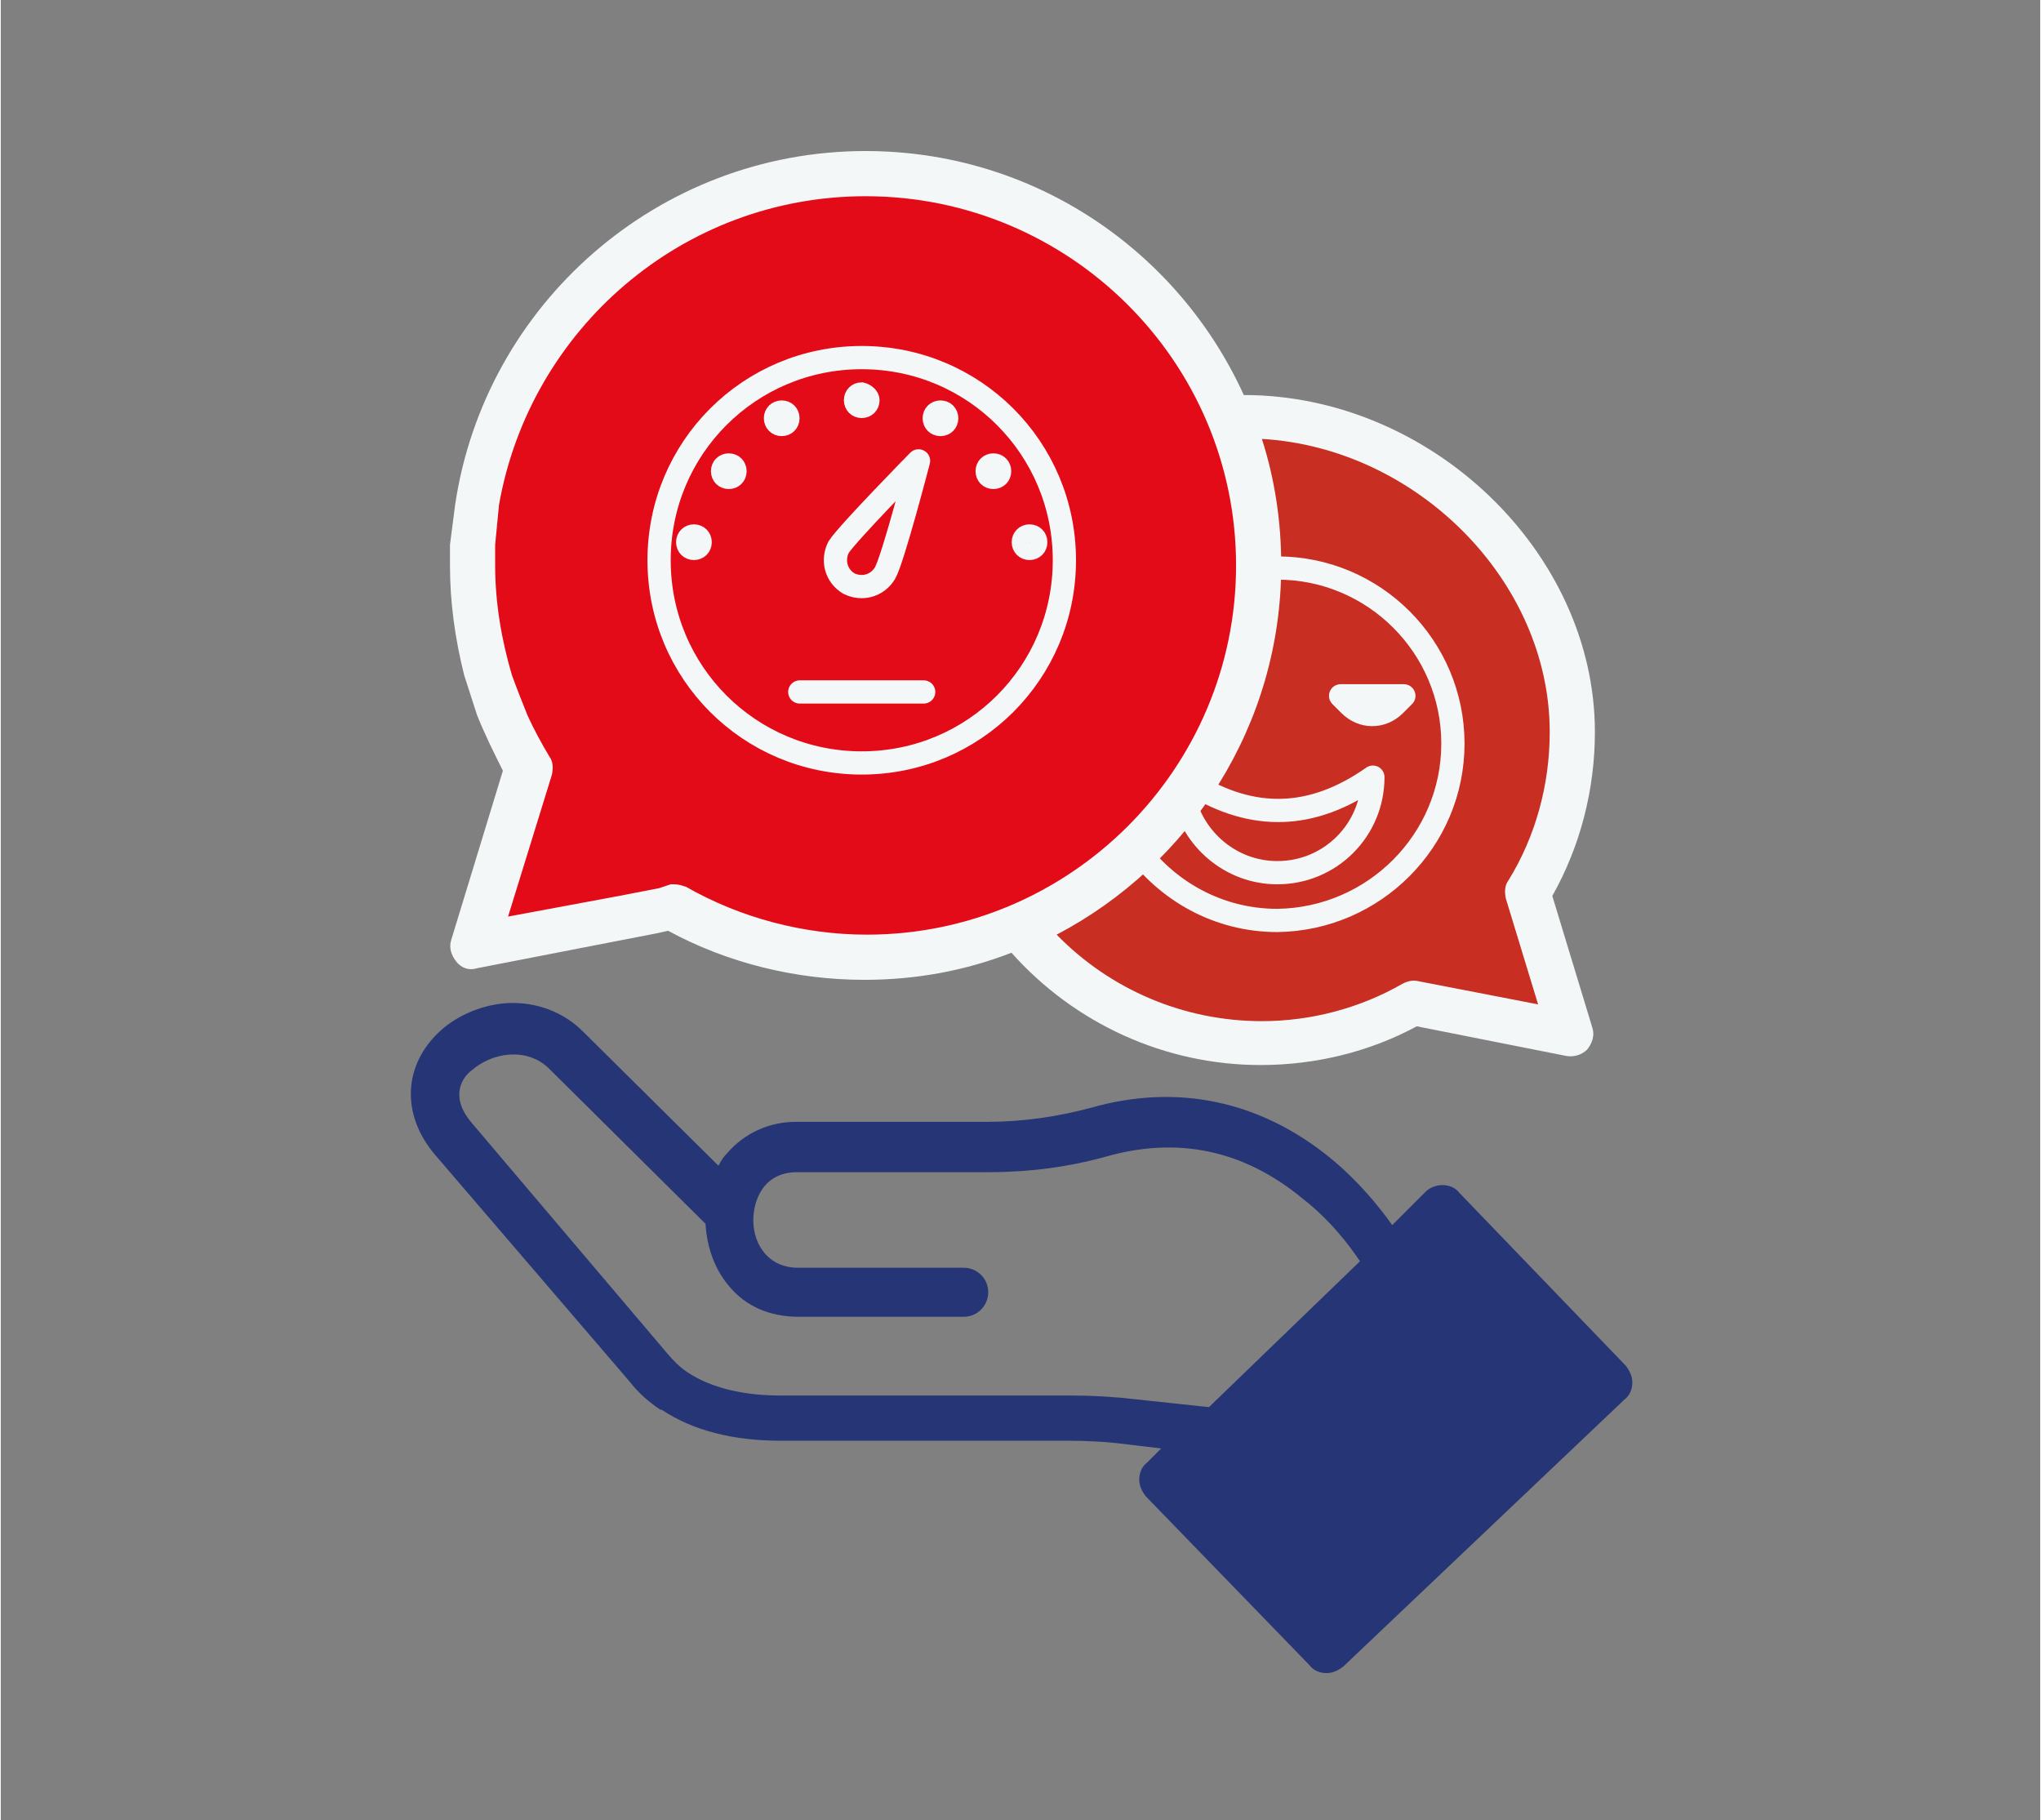 <?xml version="1.0" encoding="utf-8"?>
<svg xmlns="http://www.w3.org/2000/svg" xmlns:xlink="http://www.w3.org/1999/xlink" version="1.1" id="Ebene_1" x="0px" y="0px" viewBox="0 0 158 141" style="enable-background:new 0 0 158 141;" xml:space="preserve" width="157" height="140">
<rect x="0" y="0" width="158" height="141" fill="#808080" stroke="none"/>
<style type="text/css">
	.st0{clip-path:url(#SVGID_00000141425846194296292850000002334923941757648290_);fill:#C82E21;}
	.st1{clip-path:url(#SVGID_00000141425846194296292850000002334923941757648290_);fill:#E30B18;}
	.st2{clip-path:url(#SVGID_00000141425846194296292850000002334923941757648290_);fill:#F4F7F8;}
	
		.st3{clip-path:url(#SVGID_00000141425846194296292850000002334923941757648290_);fill:none;stroke:#F4F7F8;stroke-width:1.8;stroke-linecap:round;stroke-linejoin:round;stroke-miterlimit:10;}
	
		.st4{clip-path:url(#SVGID_00000141425846194296292850000002334923941757648290_);fill:none;stroke:#F4F7F8;stroke-width:1.367;stroke-miterlimit:10;}
	.st5{clip-path:url(#SVGID_00000141425846194296292850000002334923941757648290_);fill:#253575;}
	.st6{fill:#253575;}
</style>
<g>
	<defs>
		<rect id="SVGID_1_" x="31.8" y="11.7" width="94.9" height="118"/>
	</defs>
	<clipPath id="SVGID_00000159438556456793006200000010954777119580609723_">
		<use xlink:href="#SVGID_1_" style="overflow:visible;"/>
	</clipPath>
	<path style="clip-path:url(#SVGID_00000159438556456793006200000010954777119580609723_);fill:#C82E21;" d="M96.8,79.8   c-13.4,0-24.2-10.8-24.2-24.2s10.8-24.2,24.2-24.2S121,42.3,121,55.7c0,4.7-1.4,9.1-3.7,12.8c-1.1,1.8,4.7,9.2,3.2,10.6   c-1.6,1.5-10.6-3-12.5-2C104.6,78.9,100.9,79.8,96.8,79.8"/>
	<path style="clip-path:url(#SVGID_00000159438556456793006200000010954777119580609723_);fill:#E30B18;" d="M67.1,72.9   c16.4,0,29.7-13.3,29.7-29.7S83.6,13.5,67.1,13.5S37.4,26.8,37.4,43.2c0,5.8,1.7,11.2,4.5,15.8c1.4,2.2-5.8,11.2-3.9,13   c1.9,1.8,13-3.6,15.4-2.4C57.6,71.7,62.2,72.9,67.1,72.9"/>
	<path style="clip-path:url(#SVGID_00000159438556456793006200000010954777119580609723_);fill:#F4F7F8;" d="M120,56.7   c0,4.1-1.1,8.1-3.2,11.5c-0.3,0.4-0.3,0.9-0.2,1.4l2.5,8.2l-9.3-1.8c-0.4-0.1-0.8,0-1.2,0.2c-3.3,1.9-7.1,2.9-10.9,2.9   c-6,0-11.7-2.4-15.9-6.7C92.1,67,99.2,56.2,99.2,43.8c0-3.4-0.5-6.7-1.5-9.8C109.7,34.7,120,45,120,56.7 M95.7,43.8   c0,15.8-12.9,28.6-28.6,28.6c-4.9,0-9.8-1.3-14-3.7c-0.3-0.1-0.6-0.2-0.9-0.2c-0.1,0-0.2,0-0.3,0L51,68.8l-3.1,0.6L39.3,71L42.7,60   c0.1-0.5,0.1-1-0.2-1.4c-0.6-1-1.2-2.1-1.7-3.2c-0.4-1-0.8-2-1.2-3.1c-0.8-2.7-1.3-5.6-1.3-8.5c0-0.5,0-1.1,0-1.6   c0.1-1,0.2-2.1,0.3-3.1C41,25.5,52.8,15.2,67,15.2C82.8,15.2,95.7,28,95.7,43.8 M123.5,56.7c0-13.9-12.7-26.1-27.2-26.1l0,0   C91.2,19.4,80,11.7,67,11.7c-16.1,0-29.5,11.9-31.8,27.4l-0.4,3.1c0,0,0,1.1,0,1.6c0,2.9,0.4,5.7,1.1,8.5l1,3.1   c0.6,1.5,1.3,2.9,2,4.3l-4,13.1c-0.2,0.6,0,1.2,0.4,1.7c0.4,0.5,1,0.7,1.6,0.5l10.8-2.1l3.1-0.6l0.9-0.2c4.6,2.5,9.9,3.8,15.2,3.8   c4,0,7.8-0.7,11.4-2.1c4.9,5.5,11.9,8.7,19.3,8.7c4.2,0,8.4-1,12.1-3l11.6,2.3c0.6,0.1,1.2-0.1,1.6-0.5c0.4-0.5,0.6-1.1,0.4-1.7   l-3.1-10.2C122.4,65.5,123.5,61.1,123.5,56.7"/>
	
		<path style="clip-path:url(#SVGID_00000159438556456793006200000010954777119580609723_);fill:none;stroke:#F4F7F8;stroke-width:1.8;stroke-linecap:round;stroke-linejoin:round;stroke-miterlimit:10;" d="   M68.5,44.4c-0.6,1-1.8,1.3-2.8,0.8c-1-0.6-1.3-1.8-0.8-2.8c0.6-1,6.2-6.7,6.2-6.7S69.1,43.4,68.5,44.4z M61.9,53.6h9.6 M82.4,43.4   c0,8.7-7,15.7-15.7,15.7c-8.7,0-15.7-7-15.7-15.7s7-15.7,15.7-15.7C75.4,27.7,82.4,34.7,82.4,43.4z"/>
	<path style="clip-path:url(#SVGID_00000159438556456793006200000010954777119580609723_);fill:#F4F7F8;" d="M54.4,42   c0,0.4-0.3,0.7-0.7,0.7c-0.4,0-0.7-0.3-0.7-0.7c0-0.4,0.3-0.7,0.7-0.7C54.1,41.3,54.4,41.6,54.4,42"/>
	
		<path style="clip-path:url(#SVGID_00000159438556456793006200000010954777119580609723_);fill:none;stroke:#F4F7F8;stroke-width:1.367;stroke-miterlimit:10;" d="   M54.4,42c0,0.4-0.3,0.7-0.7,0.7c-0.4,0-0.7-0.3-0.7-0.7c0-0.4,0.3-0.7,0.7-0.7C54.1,41.3,54.4,41.6,54.4,42z"/>
	<path style="clip-path:url(#SVGID_00000159438556456793006200000010954777119580609723_);fill:#F4F7F8;" d="M57.1,36.5   c0,0.4-0.3,0.7-0.7,0.7c-0.4,0-0.7-0.3-0.7-0.7c0-0.4,0.3-0.7,0.7-0.7C56.8,35.8,57.1,36.1,57.1,36.5"/>
	
		<path style="clip-path:url(#SVGID_00000159438556456793006200000010954777119580609723_);fill:none;stroke:#F4F7F8;stroke-width:1.367;stroke-miterlimit:10;" d="   M57.1,36.5c0,0.4-0.3,0.7-0.7,0.7c-0.4,0-0.7-0.3-0.7-0.7c0-0.4,0.3-0.7,0.7-0.7C56.8,35.8,57.1,36.1,57.1,36.5z"/>
	<path style="clip-path:url(#SVGID_00000159438556456793006200000010954777119580609723_);fill:#F4F7F8;" d="M61.2,32.4   c0,0.4-0.3,0.7-0.7,0.7c-0.4,0-0.7-0.3-0.7-0.7c0-0.4,0.3-0.7,0.7-0.7C60.9,31.7,61.2,32,61.2,32.4"/>
	
		<path style="clip-path:url(#SVGID_00000159438556456793006200000010954777119580609723_);fill:none;stroke:#F4F7F8;stroke-width:1.367;stroke-miterlimit:10;" d="   M61.2,32.4c0,0.4-0.3,0.7-0.7,0.7c-0.4,0-0.7-0.3-0.7-0.7c0-0.4,0.3-0.7,0.7-0.7C60.9,31.7,61.2,32,61.2,32.4z"/>
	<path style="clip-path:url(#SVGID_00000159438556456793006200000010954777119580609723_);fill:#F4F7F8;" d="M67.4,31   c0,0.4-0.3,0.7-0.7,0.7c-0.4,0-0.7-0.3-0.7-0.7c0-0.4,0.3-0.7,0.7-0.7C67.1,30.4,67.4,30.7,67.4,31"/>
	
		<path style="clip-path:url(#SVGID_00000159438556456793006200000010954777119580609723_);fill:none;stroke:#F4F7F8;stroke-width:1.367;stroke-miterlimit:10;" d="   M67.4,31c0,0.4-0.3,0.7-0.7,0.7c-0.4,0-0.7-0.3-0.7-0.7c0-0.4,0.3-0.7,0.7-0.7C67.1,30.4,67.4,30.7,67.4,31z"/>
	<path style="clip-path:url(#SVGID_00000159438556456793006200000010954777119580609723_);fill:#F4F7F8;" d="M73.5,32.4   c0,0.4-0.3,0.7-0.7,0.7c-0.4,0-0.7-0.3-0.7-0.7c0-0.4,0.3-0.7,0.7-0.7C73.2,31.7,73.5,32,73.5,32.4"/>
	
		<path style="clip-path:url(#SVGID_00000159438556456793006200000010954777119580609723_);fill:none;stroke:#F4F7F8;stroke-width:1.367;stroke-miterlimit:10;" d="   M73.5,32.4c0,0.4-0.3,0.7-0.7,0.7c-0.4,0-0.7-0.3-0.7-0.7c0-0.4,0.3-0.7,0.7-0.7C73.2,31.7,73.5,32,73.5,32.4z"/>
	<path style="clip-path:url(#SVGID_00000159438556456793006200000010954777119580609723_);fill:#F4F7F8;" d="M77.6,36.5   c0,0.4-0.3,0.7-0.7,0.7c-0.4,0-0.7-0.3-0.7-0.7c0-0.4,0.3-0.7,0.7-0.7C77.3,35.8,77.6,36.1,77.6,36.5"/>
	
		<path style="clip-path:url(#SVGID_00000159438556456793006200000010954777119580609723_);fill:none;stroke:#F4F7F8;stroke-width:1.367;stroke-miterlimit:10;" d="   M77.6,36.5c0,0.4-0.3,0.7-0.7,0.7c-0.4,0-0.7-0.3-0.7-0.7c0-0.4,0.3-0.7,0.7-0.7C77.3,35.8,77.6,36.1,77.6,36.5z"/>
	<path style="clip-path:url(#SVGID_00000159438556456793006200000010954777119580609723_);fill:#C82E21;" d="M80.4,42   c0,0.4-0.3,0.7-0.7,0.7c-0.4,0-0.7-0.3-0.7-0.7c0-0.4,0.3-0.7,0.7-0.7C80.1,41.3,80.4,41.6,80.4,42"/>
	
		<path style="clip-path:url(#SVGID_00000159438556456793006200000010954777119580609723_);fill:none;stroke:#F4F7F8;stroke-width:1.367;stroke-miterlimit:10;" d="   M80.4,42c0,0.4-0.3,0.7-0.7,0.7c-0.4,0-0.7-0.3-0.7-0.7c0-0.4,0.3-0.7,0.7-0.7C80.1,41.3,80.4,41.6,80.4,42z"/>
	
		<path style="clip-path:url(#SVGID_00000159438556456793006200000010954777119580609723_);fill:none;stroke:#F4F7F8;stroke-width:1.8;stroke-linecap:round;stroke-linejoin:round;stroke-miterlimit:10;" d="   M108.7,53.9l-0.7,0.7c-1,1-2.5,1-3.5,0l-0.7-0.7H108.7z M112.5,57.6c0-7.5-6.1-13.6-13.6-13.6c-0.3,0-0.7,0-1,0.1   c-0.1,6.2-2.1,11.9-5.6,16.6c4.7,2.9,9.3,2.8,14-0.5c0,4.1-3.3,7.4-7.4,7.4c-3.6,0-6.6-2.6-7.3-6c-1.2,1.4-2.4,2.7-3.8,3.9   c2.5,3.5,6.5,5.8,11.1,5.8C106.4,71.2,112.5,65.1,112.5,57.6z"/>
	<path style="clip-path:url(#SVGID_00000159438556456793006200000010954777119580609723_);fill:#253575;" d="M36.5,87l15.1,17.8   c0.5,0.6,1,1.1,1.6,1.5c1.8,1.2,4.3,1.8,7.2,1.8h22.5c1.7,0,3.4,0.1,5.1,0.3l5.6,0.6l11.7-11.3c-0.8-1.2-2.3-3.2-4.5-4.9   c-4.5-3.7-9.6-4.8-15.2-3.2c-2.9,0.8-5.9,1.2-9.1,1.2H61.7c-2.7,0-3.4,2.3-3.4,3.7c0,1,0.3,1.9,0.9,2.6c0.6,0.7,1.5,1.1,2.5,1.1   h12.9c1,0,1.9,0.8,1.9,1.9c0,1-0.8,1.9-1.9,1.9H61.8c-2.2,0-4.1-0.8-5.4-2.4c-1.1-1.3-1.7-3-1.8-4.8l-12.1-12   c-1.7-1.7-4.4-1.3-6,0.1C35.8,83.4,34.7,84.9,36.5,87 M103,125.2l19.1-18.2l-10.3-10.7l-19,18.4L103,125.2z M34,79.9   c1.4-1.3,3.4-2.1,5.3-2.2c2.2-0.1,4.3,0.7,5.8,2.2l10.5,10.4c0.2-0.4,0.4-0.7,0.7-1c1.3-1.5,3.2-2.4,5.3-2.4h14.8   c2.8,0,5.5-0.4,8.1-1.1c6.7-1.9,13.1-0.5,18.5,3.9c2.2,1.8,3.8,3.8,4.8,5.2l2.6-2.6c0.3-0.3,0.8-0.5,1.3-0.5h0c0.5,0,1,0.2,1.3,0.6   l12.9,13.4c0.3,0.4,0.5,0.8,0.5,1.3c0,0.5-0.2,1-0.6,1.3l-21.8,20.7c-0.4,0.3-0.8,0.5-1.3,0.5c-0.5,0-1-0.2-1.3-0.6l-12.7-13.1   c-0.3-0.4-0.5-0.8-0.5-1.3c0-0.5,0.2-1,0.6-1.3l1.1-1.1l-2.5-0.3c-1.5-0.2-3.1-0.3-4.6-0.3H60.4c-3.7,0-6.8-0.8-9.2-2.4   c0,0,0,0-0.1,0c-0.9-0.6-1.7-1.3-2.4-2.2L33.6,89.4C31,86.3,31.2,82.5,34,79.9"/>
</g>
<rect x="93" y="102" transform="matrix(0.695 -0.719 0.719 0.695 -47.273 111.216)" class="st6" width="28.8" height="18.5"/>
</svg>
